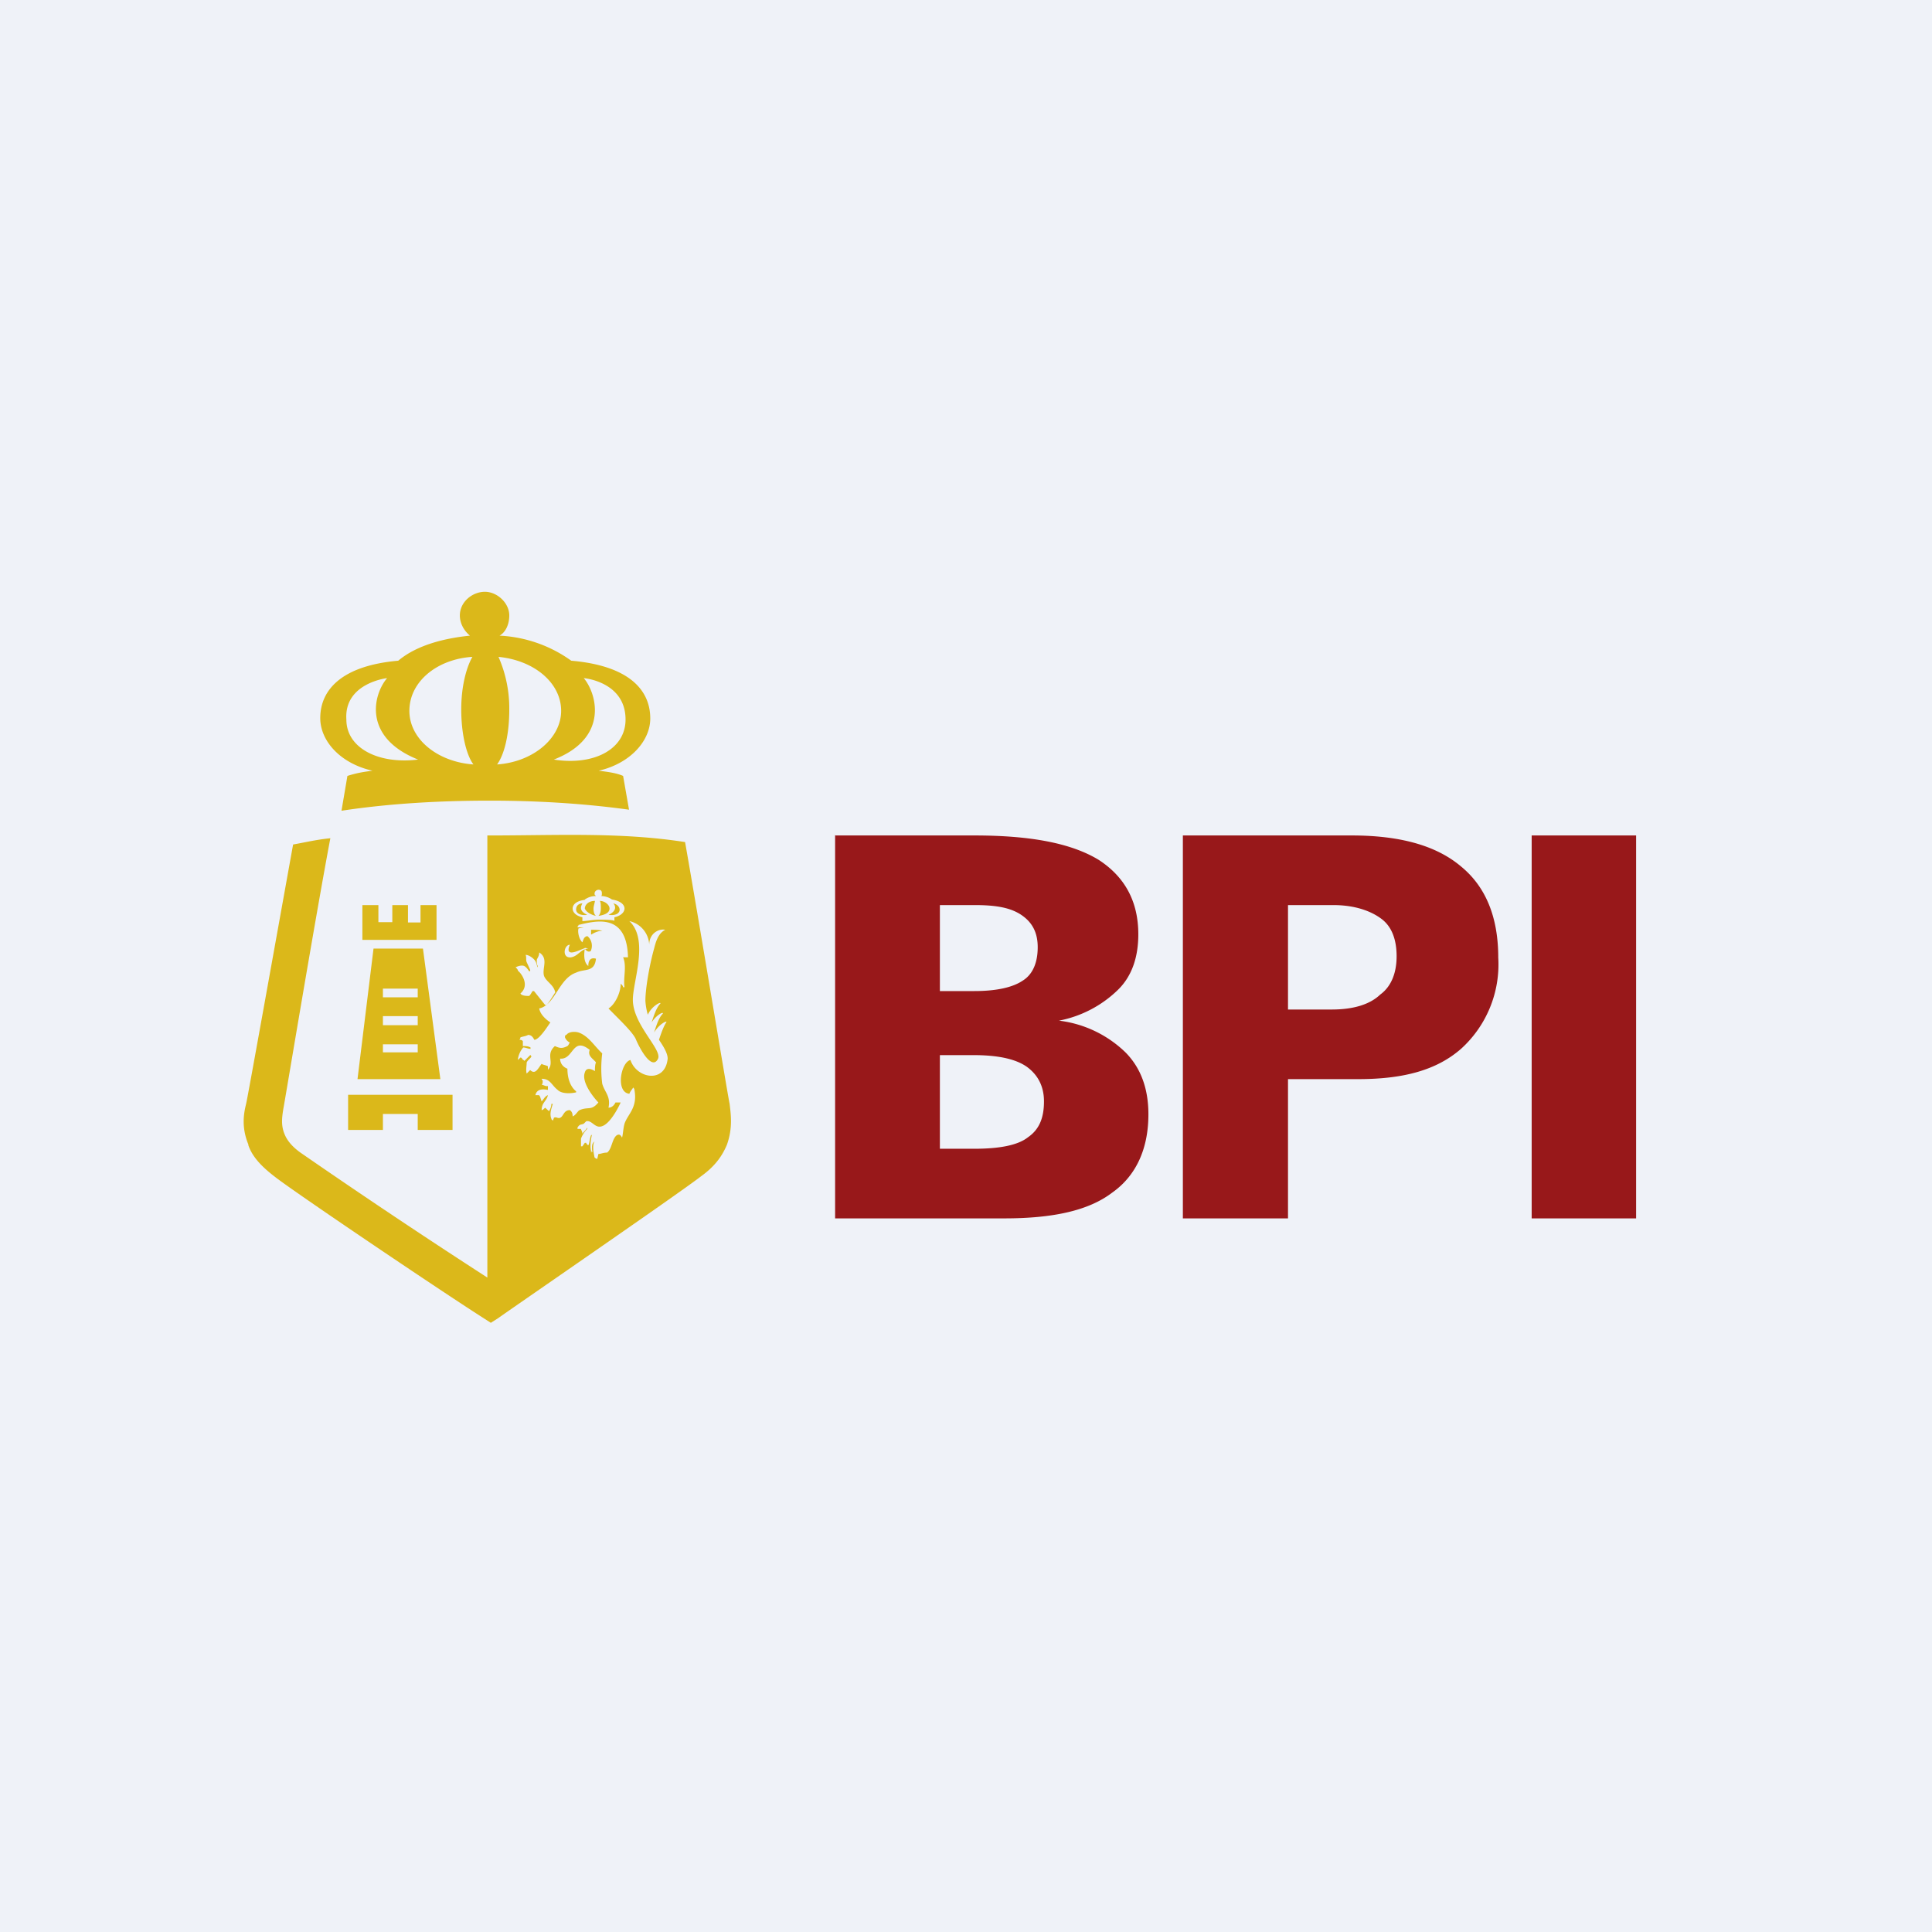 <?xml version="1.0" encoding="UTF-8"?>
<!-- generated by Finnhub -->
<svg viewBox="0 0 55.5 55.5" xmlns="http://www.w3.org/2000/svg">
<path d="M 0,0 H 55.5 V 55.5 H 0 Z" fill="rgb(239, 242, 248)"/>
<path d="M 23.99,23.985 V 35 H 28.85 C 30.24,35 31.27,34.78 31.95,34.26 C 32.63,33.78 32.99,33.01 32.99,32.01 C 32.99,31.27 32.77,30.68 32.34,30.24 A 3.31,3.31 0 0,0 30.42,29.32 A 3.33,3.33 0 0,0 32.13,28.42 C 32.53,28.02 32.7,27.47 32.7,26.84 C 32.7,25.88 32.3,25.18 31.56,24.7 C 30.77,24.22 29.6,24 27.99,24 H 24 Z M 33.98,24 V 35 H 37 V 31 H 39.01 C 40.3,31 41.26,30.75 41.97,30.13 A 3.27,3.27 0 0,0 43.04,27.51 C 43.04,26.36 42.69,25.48 41.97,24.89 C 41.26,24.29 40.22,24 38.83,24 H 33.98 Z M 44,24 V 35 H 47 V 24 H 44 Z M 27,26 H 28 C 28.6,26 29.03,26.07 29.35,26.29 C 29.67,26.51 29.81,26.81 29.81,27.21 C 29.81,27.65 29.67,27.99 29.38,28.17 C 29.1,28.36 28.64,28.47 27.99,28.47 H 27 V 26 Z M 37,26 H 38.3 C 38.94,26 39.4,26.18 39.69,26.4 C 39.98,26.62 40.12,26.99 40.12,27.47 C 40.12,27.99 39.94,28.36 39.65,28.57 C 39.37,28.84 38.91,29 38.26,29 H 37 V 26 Z M 27,30.31 H 27.96 C 28.67,30.31 29.17,30.42 29.49,30.64 C 29.81,30.87 29.99,31.2 29.99,31.64 C 29.99,32.12 29.85,32.45 29.53,32.67 C 29.24,32.9 28.71,33 27.99,33 H 27 V 30.31 Z" fill="rgb(152, 24, 26)"/>
<path d="M 7.13,32.885 C 7.24,33.22 7.5,33.5 7.89,33.8 C 8.42,34.22 12.54,37 13.82,37.82 L 14.1,38 L 14.32,37.86 C 14.52,37.71 19.54,34.26 20.14,33.79 C 20.53,33.51 20.74,33.22 20.88,32.89 C 21.06,32.39 20.99,31.99 20.96,31.71 C 20.92,31.56 20.1,26.57 19.68,24.19 C 17.83,23.9 15.98,24 14.1,24 H 14 V 36.7 A 205.79,205.79 0 0,1 8.63,33.11 C 8.38,32.93 8.24,32.75 8.17,32.57 C 8.07,32.32 8.1,32.1 8.14,31.85 C 8.17,31.71 9.06,26.35 9.49,24.08 C 9.09,24.12 8.81,24.19 8.42,24.26 C 7.99,26.64 7.11,31.56 7.07,31.71 C 7,31.99 6.93,32.39 7.14,32.89 Z M 10.41,26 H 10.87 V 26.49 H 11.27 V 26 H 11.72 V 26.5 H 12.08 V 26 H 12.54 V 27 H 10.41 V 26 Z M 10.73,27.25 H 12.15 L 12.65,31 H 10.27 L 10.73,27.25 Z M 10,31.45 H 13 V 32.46 H 12 V 32 H 11 V 32.46 H 10 V 31.46 Z M 11,29.45 H 12 V 29.19 H 11 V 29.44 Z M 12,28.4 H 11 V 28.65 H 12 V 28.4 Z M 11,30.23 H 12 V 30 H 11 V 30.23 Z M 10.7,22.14 C 10.4,22.18 10.23,22.21 9.98,22.29 L 9.81,23.29 C 11.19,23.08 12.65,23 14.07,23 C 15.42,23 16.77,23.08 18.07,23.26 L 17.9,22.29 C 17.72,22.21 17.51,22.18 17.2,22.14 C 18.11,21.93 18.68,21.28 18.68,20.64 C 18.68,19.8 18.04,19.12 16.41,18.98 A 3.85,3.85 0 0,0 14.35,18.26 C 14.53,18.16 14.63,17.93 14.63,17.68 C 14.63,17.32 14.28,17 13.93,17 C 13.57,17 13.21,17.29 13.21,17.68 C 13.21,17.9 13.32,18.11 13.5,18.26 C 12.82,18.33 12,18.51 11.44,18.98 C 9.84,19.12 9.2,19.8 9.2,20.63 C 9.2,21.28 9.77,21.93 10.7,22.14 Z M 16.77,19.48 S 17.97,19.58 17.97,20.67 C 17.97,21.53 17.05,22 15.91,21.82 C 17.48,21.21 17.16,19.95 16.77,19.48 Z M 14.32,18.87 C 15.35,18.97 16.12,19.62 16.12,20.42 C 16.12,21.21 15.31,21.89 14.28,21.96 C 14.49,21.67 14.63,21.1 14.63,20.38 A 3.67,3.67 0 0,0 14.32,18.87 Z M 13.57,18.87 C 13.39,19.19 13.25,19.73 13.25,20.38 C 13.25,21.06 13.39,21.68 13.6,21.96 C 12.58,21.89 11.76,21.24 11.76,20.42 C 11.76,19.59 12.54,18.94 13.56,18.87 Z M 11.12,19.48 C 10.72,19.95 10.41,21.18 12.01,21.82 C 10.87,21.96 9.95,21.49 9.95,20.67 C 9.88,19.62 11.12,19.48 11.12,19.48 Z M 17.16,33.28 L 17.19,33.15 C 17.26,33.15 17.33,33.11 17.44,33.11 C 17.58,33.01 17.58,32.71 17.72,32.61 C 17.8,32.57 17.83,32.61 17.87,32.68 C 17.9,32.57 17.9,32.43 17.94,32.28 C 18.04,31.99 18.33,31.82 18.22,31.28 L 18.19,31.24 C 18.15,31.31 18.11,31.34 18.08,31.42 C 17.68,31.38 17.83,30.52 18.11,30.45 C 18.29,30.99 19.11,31.13 19.18,30.41 C 19.18,30.27 19.08,30.09 18.93,29.87 C 19,29.66 19.07,29.47 19.14,29.37 C 19.18,29.3 18.94,29.41 18.79,29.66 C 18.86,29.44 18.93,29.23 19.04,29.12 C 19.07,29.05 18.86,29.15 18.72,29.37 C 18.79,29.15 18.86,28.94 18.97,28.83 C 19,28.76 18.72,28.9 18.61,29.15 A 1.88,1.88 0 0,1 18.54,28.75 C 18.54,28.43 18.64,27.79 18.79,27.25 C 18.83,27.1 18.89,26.82 19.11,26.71 C 18.93,26.67 18.65,26.81 18.65,27.14 A 0.73,0.73 0 0,0 18.08,26.46 C 18.65,27 18.18,28.18 18.18,28.72 C 18.18,29.44 19.04,30.16 18.9,30.42 C 18.72,30.77 18.36,30.09 18.26,29.84 C 18.15,29.62 17.76,29.26 17.48,28.97 C 17.65,28.87 17.83,28.54 17.83,28.26 C 17.87,28.29 17.9,28.33 17.9,28.36 H 17.94 C 17.9,28.08 18.01,27.76 17.9,27.5 H 18.04 C 18.01,26.2 17.09,26.46 16.62,26.57 C 16.62,26.6 16.59,26.6 16.59,26.64 H 16.77 L 16.62,26.67 C 16.59,26.74 16.62,26.97 16.73,27.07 C 16.77,26.97 16.77,26.92 16.87,26.89 C 16.97,26.96 17.05,27.14 16.97,27.32 C 16.91,27.36 16.84,27.32 16.8,27.25 C 16.77,27.43 16.77,27.65 16.9,27.75 C 16.9,27.57 16.98,27.5 17.12,27.54 C 17.08,27.94 16.8,27.82 16.55,27.94 C 16.05,28.11 15.95,28.87 15.49,28.97 C 15.52,29.15 15.7,29.3 15.81,29.37 C 15.74,29.47 15.49,29.87 15.35,29.87 C 15.31,29.8 15.27,29.73 15.17,29.73 C 15.1,29.77 15.03,29.77 14.95,29.8 C 14.95,29.84 14.92,29.87 14.92,29.87 C 14.95,29.87 14.99,29.87 15.02,29.91 V 30.05 C 15.1,30.05 15.17,30.05 15.24,30.09 V 30.13 C 15.17,30.13 15.1,30.09 15.03,30.09 A 0.68,0.68 0 0,0 14.88,30.41 V 30.45 L 14.95,30.38 C 14.99,30.38 14.99,30.41 15.03,30.45 C 15.03,30.45 15.06,30.45 15.06,30.48 L 15.24,30.3 S 15.24,30.34 15.27,30.34 C 15.24,30.41 15.17,30.44 15.13,30.52 C 15.13,30.62 15.1,30.74 15.13,30.84 L 15.23,30.74 C 15.38,30.88 15.45,30.7 15.56,30.56 C 15.59,30.59 15.66,30.59 15.74,30.63 V 30.73 C 15.94,30.52 15.66,30.3 15.94,30.05 C 16.09,30.12 16.16,30.12 16.3,30.05 C 16.34,30.02 16.34,29.98 16.37,29.95 A 0.28,0.28 0 0,1 16.23,29.8 C 16.23,29.77 16.23,29.73 16.27,29.73 C 16.34,29.63 16.52,29.63 16.62,29.66 C 16.91,29.76 17.08,30.06 17.3,30.26 A 3.5,3.5 0 0,0 17.3,31.13 C 17.37,31.38 17.55,31.49 17.48,31.82 C 17.58,31.82 17.65,31.74 17.68,31.67 H 17.83 C 17.73,31.89 17.51,32.28 17.3,32.35 C 17.09,32.43 17.01,32.17 16.84,32.21 L 16.77,32.28 C 16.69,32.32 16.66,32.28 16.59,32.39 V 32.43 H 16.69 C 16.69,32.46 16.73,32.5 16.73,32.57 C 16.77,32.5 16.83,32.47 16.87,32.39 V 32.43 A 0.78,0.78 0 0,0 16.69,32.71 V 32.93 H 16.73 L 16.8,32.83 H 16.84 C 16.84,32.86 16.87,32.86 16.87,32.89 H 16.91 C 16.94,32.79 16.94,32.71 16.98,32.61 C 16.98,32.61 17.01,32.61 17.01,32.57 C 16.98,32.71 16.94,32.89 16.98,33.07 L 17.01,33.11 C 17.01,33.07 17.05,33.04 17.05,33.04 C 16.95,33.11 16.95,33.07 17.01,33.11 C 17.01,32.97 16.98,32.86 17.08,32.79 C 17.01,32.89 17.05,33.11 17.08,33.25 C 17.08,33.25 17.12,33.29 17.16,33.29 Z M 16.98,26.85 V 26.71 C 17.08,26.71 17.23,26.71 17.3,26.74 C 17.2,26.74 17.09,26.78 16.98,26.85 Z M 17.19,31.67 C 17.09,31.57 16.69,31.1 16.8,30.81 C 16.84,30.66 16.98,30.7 17.09,30.77 C 17.09,30.7 17.09,30.59 17.12,30.52 C 17.05,30.42 16.87,30.34 16.94,30.16 C 16.44,29.76 16.48,30.45 16.09,30.41 C 16.09,30.56 16.19,30.66 16.3,30.7 C 16.3,31.02 16.41,31.24 16.55,31.35 V 31.38 C 16.37,31.42 16.13,31.42 16.02,31.31 C 15.84,31.17 15.81,30.99 15.56,30.99 C 15.56,31.02 15.59,31.02 15.59,31.06 C 15.59,31.1 15.59,31.13 15.56,31.16 C 15.59,31.16 15.66,31.2 15.7,31.2 H 15.74 V 31.31 C 15.59,31.28 15.42,31.28 15.38,31.46 H 15.48 C 15.52,31.49 15.52,31.53 15.56,31.64 C 15.63,31.56 15.66,31.49 15.74,31.46 C 15.7,31.64 15.56,31.67 15.56,31.89 C 15.59,31.89 15.63,31.85 15.66,31.82 L 15.77,31.92 A 0.39,0.39 0 0,0 15.84,31.71 H 15.88 C 15.84,31.85 15.78,31.99 15.84,32.14 C 15.84,32.17 15.88,32.17 15.88,32.21 C 15.88,32.17 15.91,32.14 15.91,32.11 C 15.98,32.07 16.02,32.14 16.09,32.11 C 16.19,32.07 16.19,31.89 16.37,31.89 C 16.41,31.92 16.45,31.96 16.45,32.07 C 16.55,32.03 16.59,31.92 16.65,31.89 C 16.91,31.78 16.98,31.92 17.19,31.67 Z M 16.41,27.5 C 16.62,27.46 16.69,27.25 16.91,27.25 C 16.87,27.25 16.81,27.21 16.77,27.25 C 16.66,27.28 16.2,27.54 16.37,27.14 C 16.2,27.14 16.13,27.54 16.41,27.5 Z M 14.95,28.54 C 14.99,28.61 15.13,28.61 15.2,28.61 C 15.24,28.58 15.27,28.51 15.3,28.47 H 15.34 L 15.66,28.87 H 15.7 C 15.8,28.76 15.88,28.61 15.95,28.51 C 15.91,28.29 15.7,28.21 15.63,28.04 C 15.56,27.82 15.77,27.54 15.49,27.36 C 15.49,27.46 15.45,27.5 15.42,27.57 C 15.42,27.64 15.42,27.72 15.45,27.75 V 27.79 C 15.42,27.75 15.42,27.68 15.38,27.61 C 15.34,27.54 15.2,27.43 15.1,27.43 C 15.13,27.5 15.1,27.57 15.13,27.64 L 15.23,27.86 V 27.9 H 15.2 C 15.17,27.86 15.13,27.79 15.06,27.75 C 14.99,27.72 14.88,27.75 14.81,27.79 C 14.85,27.82 14.88,27.86 14.88,27.89 C 14.95,27.93 15.24,28.29 14.95,28.54 Z M 16.8,25.84 C 16.9,25.77 17.01,25.74 17.12,25.74 C 17.08,25.7 17.08,25.7 17.08,25.67 C 17.08,25.59 17.16,25.56 17.19,25.56 C 17.26,25.56 17.29,25.59 17.29,25.66 C 17.29,25.7 17.29,25.74 17.26,25.74 C 17.36,25.74 17.48,25.77 17.58,25.84 C 17.83,25.88 17.94,25.99 17.94,26.1 C 17.94,26.2 17.84,26.31 17.65,26.35 V 26.45 C 17.55,26.42 17.37,26.42 17.19,26.42 C 17.05,26.42 16.84,26.46 16.73,26.46 V 26.35 C 16.55,26.31 16.45,26.21 16.45,26.1 C 16.45,25.99 16.55,25.88 16.8,25.85 Z M 17.8,26.14 C 17.8,25.99 17.62,25.95 17.62,25.95 C 17.69,26.03 17.72,26.17 17.48,26.28 C 17.68,26.31 17.8,26.24 17.8,26.13 Z M 17.51,26.1 C 17.51,25.99 17.37,25.88 17.23,25.88 C 17.26,25.92 17.26,25.99 17.26,26.1 C 17.26,26.2 17.23,26.28 17.19,26.31 C 17.4,26.28 17.51,26.21 17.51,26.1 Z M 17.12,26.31 C 17.08,26.28 17.05,26.21 17.05,26.1 C 17.05,26.03 17.09,25.92 17.09,25.88 C 16.91,25.88 16.8,25.99 16.8,26.1 C 16.84,26.2 16.98,26.28 17.12,26.31 Z M 16.87,26.28 C 16.62,26.17 16.69,26.03 16.73,25.95 C 16.73,25.95 16.55,25.95 16.55,26.13 C 16.55,26.24 16.69,26.31 16.87,26.28 Z" fill="rgb(219, 184, 26)" fill-rule="evenodd"/>
</svg>

